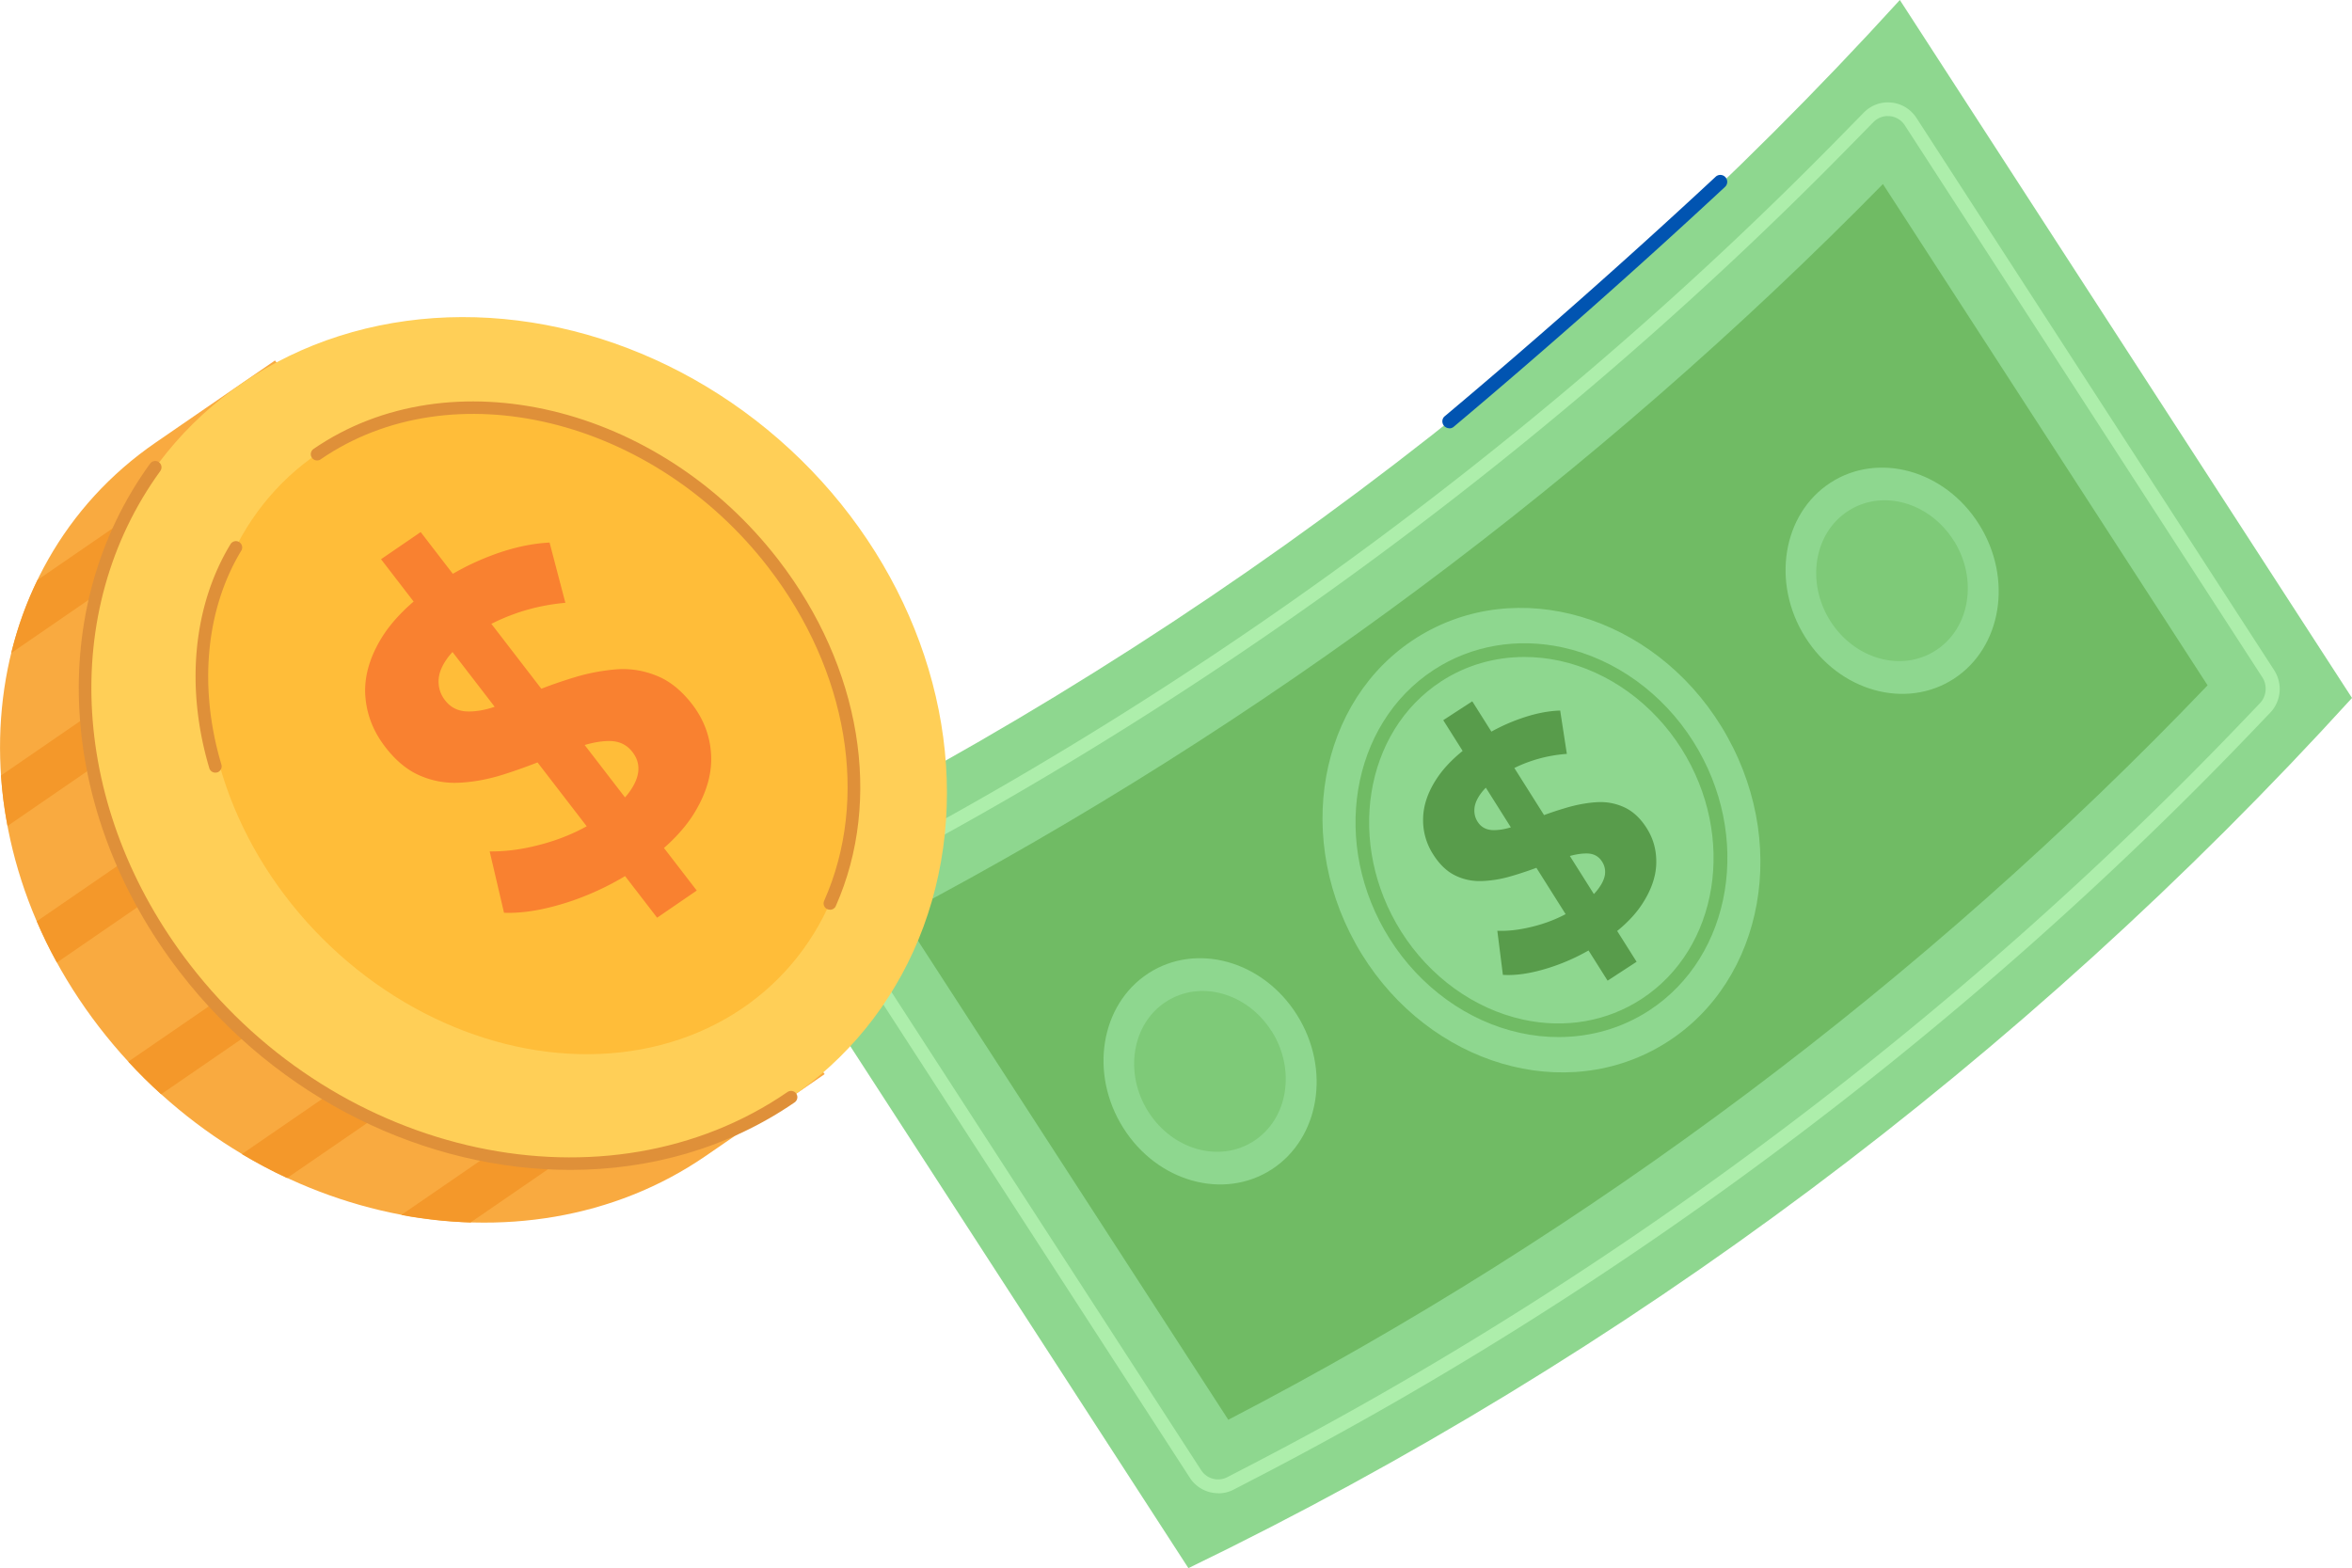 <svg id="_圖層_1" xmlns="http://www.w3.org/2000/svg" viewBox="0 0 190.49 127.03"><defs><style>.cls-12,.cls-3,.cls-8,.cls-9{stroke-width:0}.cls-3{fill:#df9039}.cls-8{fill:#70bb64}.cls-9{fill:#7eca78}.cls-12{fill:#8ed78f}</style></defs><path class="cls-12" d="M59.63 70.49l36.62 56.54c35.43-17.15 67.61-41.21 94.24-70.49L153.87 0c-26.63 29.27-58.81 53.34-94.24 70.49z"/><path d="M117.38 34.69c-.16 0-.32-.07-.43-.2-.2-.24-.17-.59.07-.78 7.42-6.23 14.8-12.76 21.93-19.39.22-.21.58-.2.79.03.21.23.2.58-.03.79a591.143 591.143 0 01-21.97 19.43c-.1.09-.23.13-.36.13z" stroke-width="0" fill="#0154b1"/><path d="M98.66 120.96c-.9 0-1.78-.45-2.3-1.26l-29.1-44.94a2.81 2.81 0 011.04-4.01l2.36-1.24c28.49-15.02 55.54-35.17 78.21-58.27l2.08-2.12c.59-.6 1.4-.9 2.24-.81.83.08 1.57.54 2.03 1.25l28.96 44.72c.71 1.1.58 2.53-.33 3.47l-1.34 1.4c-23.15 24.23-51.05 45.15-80.67 60.52l-1.91.99c-.4.21-.84.31-1.26.31zM152.9 9.4c-.44 0-.85.17-1.17.49l-2.08 2.12C126.9 35.2 99.76 55.42 71.16 70.49l-2.36 1.24c-.42.22-.72.6-.84 1.06-.12.46-.04.96.22 1.36l29.1 44.94c.46.71 1.37.96 2.12.57l1.91-.99c29.52-15.31 57.31-36.16 80.38-60.3l1.34-1.4c.54-.56.62-1.45.2-2.1l-28.96-44.72a1.62 1.62 0 00-1.21-.74h-.17z" fill="#adeeab" stroke-width="0"/><path class="cls-8" d="M178.8 55.51c-22.88 23.94-50.06 44.32-79.32 59.5L73.01 74.14c29.15-15.36 56.3-35.6 79.49-59.23l26.29 40.6z"/><ellipse class="cls-12" cx="124.84" cy="68.06" rx="17.23" ry="19.27" transform="rotate(-29.01 124.838 68.052)"/><path class="cls-8" d="M126.22 84.01c-1.03 0-2.07-.11-3.11-.34-4.25-.93-8.09-3.71-10.56-7.62-4.8-7.61-3.19-17.38 3.58-21.79 3.04-1.98 6.75-2.62 10.45-1.81 4.24.93 8.09 3.71 10.56 7.62 4.8 7.61 3.19 17.38-3.58 21.79-2.18 1.42-4.71 2.15-7.33 2.15zm-2.76-30.79c-2.41 0-4.73.67-6.73 1.97-6.27 4.08-7.72 13.17-3.25 20.27 2.31 3.66 5.9 6.26 9.86 7.13 3.4.75 6.81.16 9.6-1.66 6.27-4.08 7.72-13.17 3.25-20.27-2.31-3.66-5.9-6.26-9.86-7.13-.96-.21-1.93-.31-2.88-.31z"/><path class="cls-12" d="M105.04 82.21c2.76 4.38 1.85 9.98-2.03 12.51-3.89 2.53-9.28 1.03-12.04-3.36-2.76-4.38-1.85-9.98 2.03-12.51 3.89-2.53 9.28-1.03 12.04 3.36z"/><path class="cls-9" d="M103 83.54c1.96 3.11 1.32 7.1-1.45 8.89-2.76 1.8-6.59.73-8.56-2.39-1.96-3.11-1.32-7.1 1.44-8.89 2.76-1.8 6.59-.73 8.56 2.39z"/><path class="cls-12" d="M160.28 42.47c2.76 4.38 1.85 9.98-2.03 12.51-3.89 2.53-9.28 1.03-12.04-3.36-2.76-4.38-1.85-9.98 2.03-12.51 3.89-2.53 9.28-1.03 12.04 3.36z"/><path class="cls-9" d="M158.24 43.79c1.96 3.11 1.32 7.1-1.45 8.89-2.76 1.8-6.59.73-8.56-2.39-1.96-3.11-1.32-7.1 1.44-8.89 2.76-1.8 6.59-.73 8.56 2.39z"/><path d="M129.53 76.46c-1.3.85-2.66 1.49-4.08 1.94-1.42.45-2.66.64-3.73.57l-.45-3.57c.98.04 2.05-.11 3.21-.43 1.16-.32 2.22-.8 3.2-1.43.75-.49 1.3-.95 1.66-1.4.36-.45.57-.86.64-1.25.06-.39-.01-.75-.22-1.08-.26-.42-.64-.64-1.14-.67-.5-.02-1.08.07-1.74.28s-1.38.46-2.13.76c-.76.29-1.54.56-2.34.79-.8.24-1.59.37-2.37.4-.78.03-1.51-.12-2.18-.45-.68-.33-1.28-.9-1.8-1.73a5.1 5.1 0 01-.8-2.94c.03-1.06.41-2.15 1.15-3.25s1.87-2.15 3.41-3.15c1.03-.67 2.11-1.21 3.27-1.62 1.15-.41 2.24-.64 3.27-.67l.54 3.51c-.98.07-1.93.26-2.83.56-.9.3-1.71.69-2.42 1.15-.74.48-1.29.95-1.64 1.4-.35.45-.55.88-.59 1.28-.04.41.04.77.25 1.1.26.42.65.64 1.15.68.5.03 1.08-.06 1.73-.28.65-.22 1.36-.48 2.13-.79.77-.3 1.56-.56 2.36-.79.8-.22 1.58-.36 2.34-.4.76-.04 1.49.1 2.18.42.69.32 1.3.88 1.81 1.69.56.88.81 1.86.77 2.92-.04 1.06-.43 2.15-1.17 3.27s-1.88 2.17-3.42 3.17zm.67 2.98l-13.31-21.1 2.35-1.53 13.31 21.1-2.35 1.53z" fill="#589c4b" stroke-width="0"/><path d="M12.62 35.84l9.65-6.64 44.52 57.81-9.65 6.64C42.31 103.84 20.33 99.16 8.03 83.2-4.26 67.24-2.21 46.03 12.62 35.84z" fill="#f9aa40" stroke-width="0"/><path d="M28.46 73.59L10.39 86c.85.93 1.74 1.81 2.66 2.64L30.7 76.51l-2.24-2.92zm14.29 3.98L19.59 93.49c1.19.71 2.41 1.36 3.66 1.94l21.74-14.94-2.24-2.92zm14.29 3.98L32.5 98.42c1.86.35 3.74.55 5.61.61l21.17-14.56-2.24-2.92zM20.16 62.82L2.98 74.63c.48 1.13 1.02 2.24 1.63 3.34l17.8-12.24-2.25-2.91zm.39-14.07L.08 62.82c.09 1.36.27 2.73.53 4.09l22.18-15.25-2.24-2.91zm.39-14.07l-17.9 12.3c-.92 1.88-1.63 3.87-2.13 5.92l22.27-15.31-2.24-2.91z" fill="#f4982a" stroke-width="0"/><ellipse cx="41.82" cy="59.98" rx="32.36" ry="36.68" transform="rotate(-48.87 41.822 59.986)" fill="#ffcf57" stroke-width="0"/><path class="cls-3" d="M46.19 94.77c-11.59 0-23.65-5.66-31.63-16.03-9.95-12.92-10.91-29.47-2.4-41.19.17-.23.49-.28.71-.11.23.17.28.49.11.72-8.24 11.35-7.28 27.41 2.39 39.96C27.48 93.85 49.2 98.49 63.78 88.46c.23-.16.55-.1.71.13.16.23.1.55-.13.71-5.38 3.7-11.71 5.47-18.18 5.47z"/><ellipse cx="42.94" cy="59.2" rx="23.79" ry="28.4" transform="rotate(-45.02 42.942 59.204)" fill="#ffbd39" stroke-width="0"/><path class="cls-3" d="M67.22 73.69c-.07 0-.14-.01-.21-.04-.26-.11-.38-.42-.26-.68 3.67-8.27 1.94-18.61-4.51-26.99-9.36-12.15-25.63-16.09-36.27-8.77-.23.16-.55.1-.71-.13-.16-.23-.1-.55.13-.71 11.08-7.62 27.98-3.58 37.66 8.99 6.69 8.68 8.46 19.42 4.64 28.04-.08.19-.27.3-.47.3z"/><path d="M51.82 70.2a22.722 22.722 0 01-5.66 2.83c-2 .66-3.78.97-5.34.91l-1.16-4.97c1.44.02 2.98-.21 4.61-.69 1.64-.48 3.12-1.18 4.46-2.09 1.02-.7 1.76-1.37 2.22-2 .46-.63.71-1.22.75-1.77.04-.54-.12-1.04-.47-1.49-.44-.58-1.03-.87-1.76-.9-.73-.02-1.56.13-2.5.44s-1.94.69-3 1.12a45.5 45.5 0 01-3.29 1.18c-1.13.35-2.27.57-3.4.63-1.13.07-2.21-.12-3.24-.56-1.04-.44-1.99-1.22-2.86-2.36-.95-1.24-1.48-2.6-1.59-4.08-.11-1.48.3-3.01 1.22-4.57.92-1.56 2.42-3.06 4.52-4.5 1.4-.96 2.9-1.74 4.52-2.35 1.62-.61 3.17-.95 4.66-1.03l1.28 4.88c-1.42.13-2.77.42-4.04.87s-2.4 1.01-3.37 1.68c-1.02.7-1.75 1.37-2.19 2-.45.64-.67 1.24-.67 1.81 0 .57.17 1.08.52 1.53.44.58 1.04.88 1.77.91.73.03 1.56-.12 2.47-.45.91-.33 1.91-.71 2.99-1.16 1.08-.44 2.19-.83 3.32-1.17 1.13-.34 2.25-.54 3.35-.63 1.1-.08 2.18.09 3.24.52 1.06.42 2.01 1.19 2.87 2.3.94 1.22 1.45 2.57 1.54 4.05.09 1.48-.32 3.01-1.25 4.59-.92 1.58-2.43 3.09-4.53 4.53zm1.4 4.14L30.86 45.3l3.21-2.2 22.36 29.04-3.21 2.2z" fill="#f98130" stroke-width="0"/><path class="cls-3" d="M17.44 62.59a.51.51 0 01-.49-.37c-1.94-6.52-1.32-13.14 1.72-18.14.15-.24.46-.32.7-.17.24.15.32.46.17.7-2.88 4.76-3.47 11.07-1.61 17.32.08.27-.07.56-.34.64-.05.01-.1.02-.15.02z"/></svg>